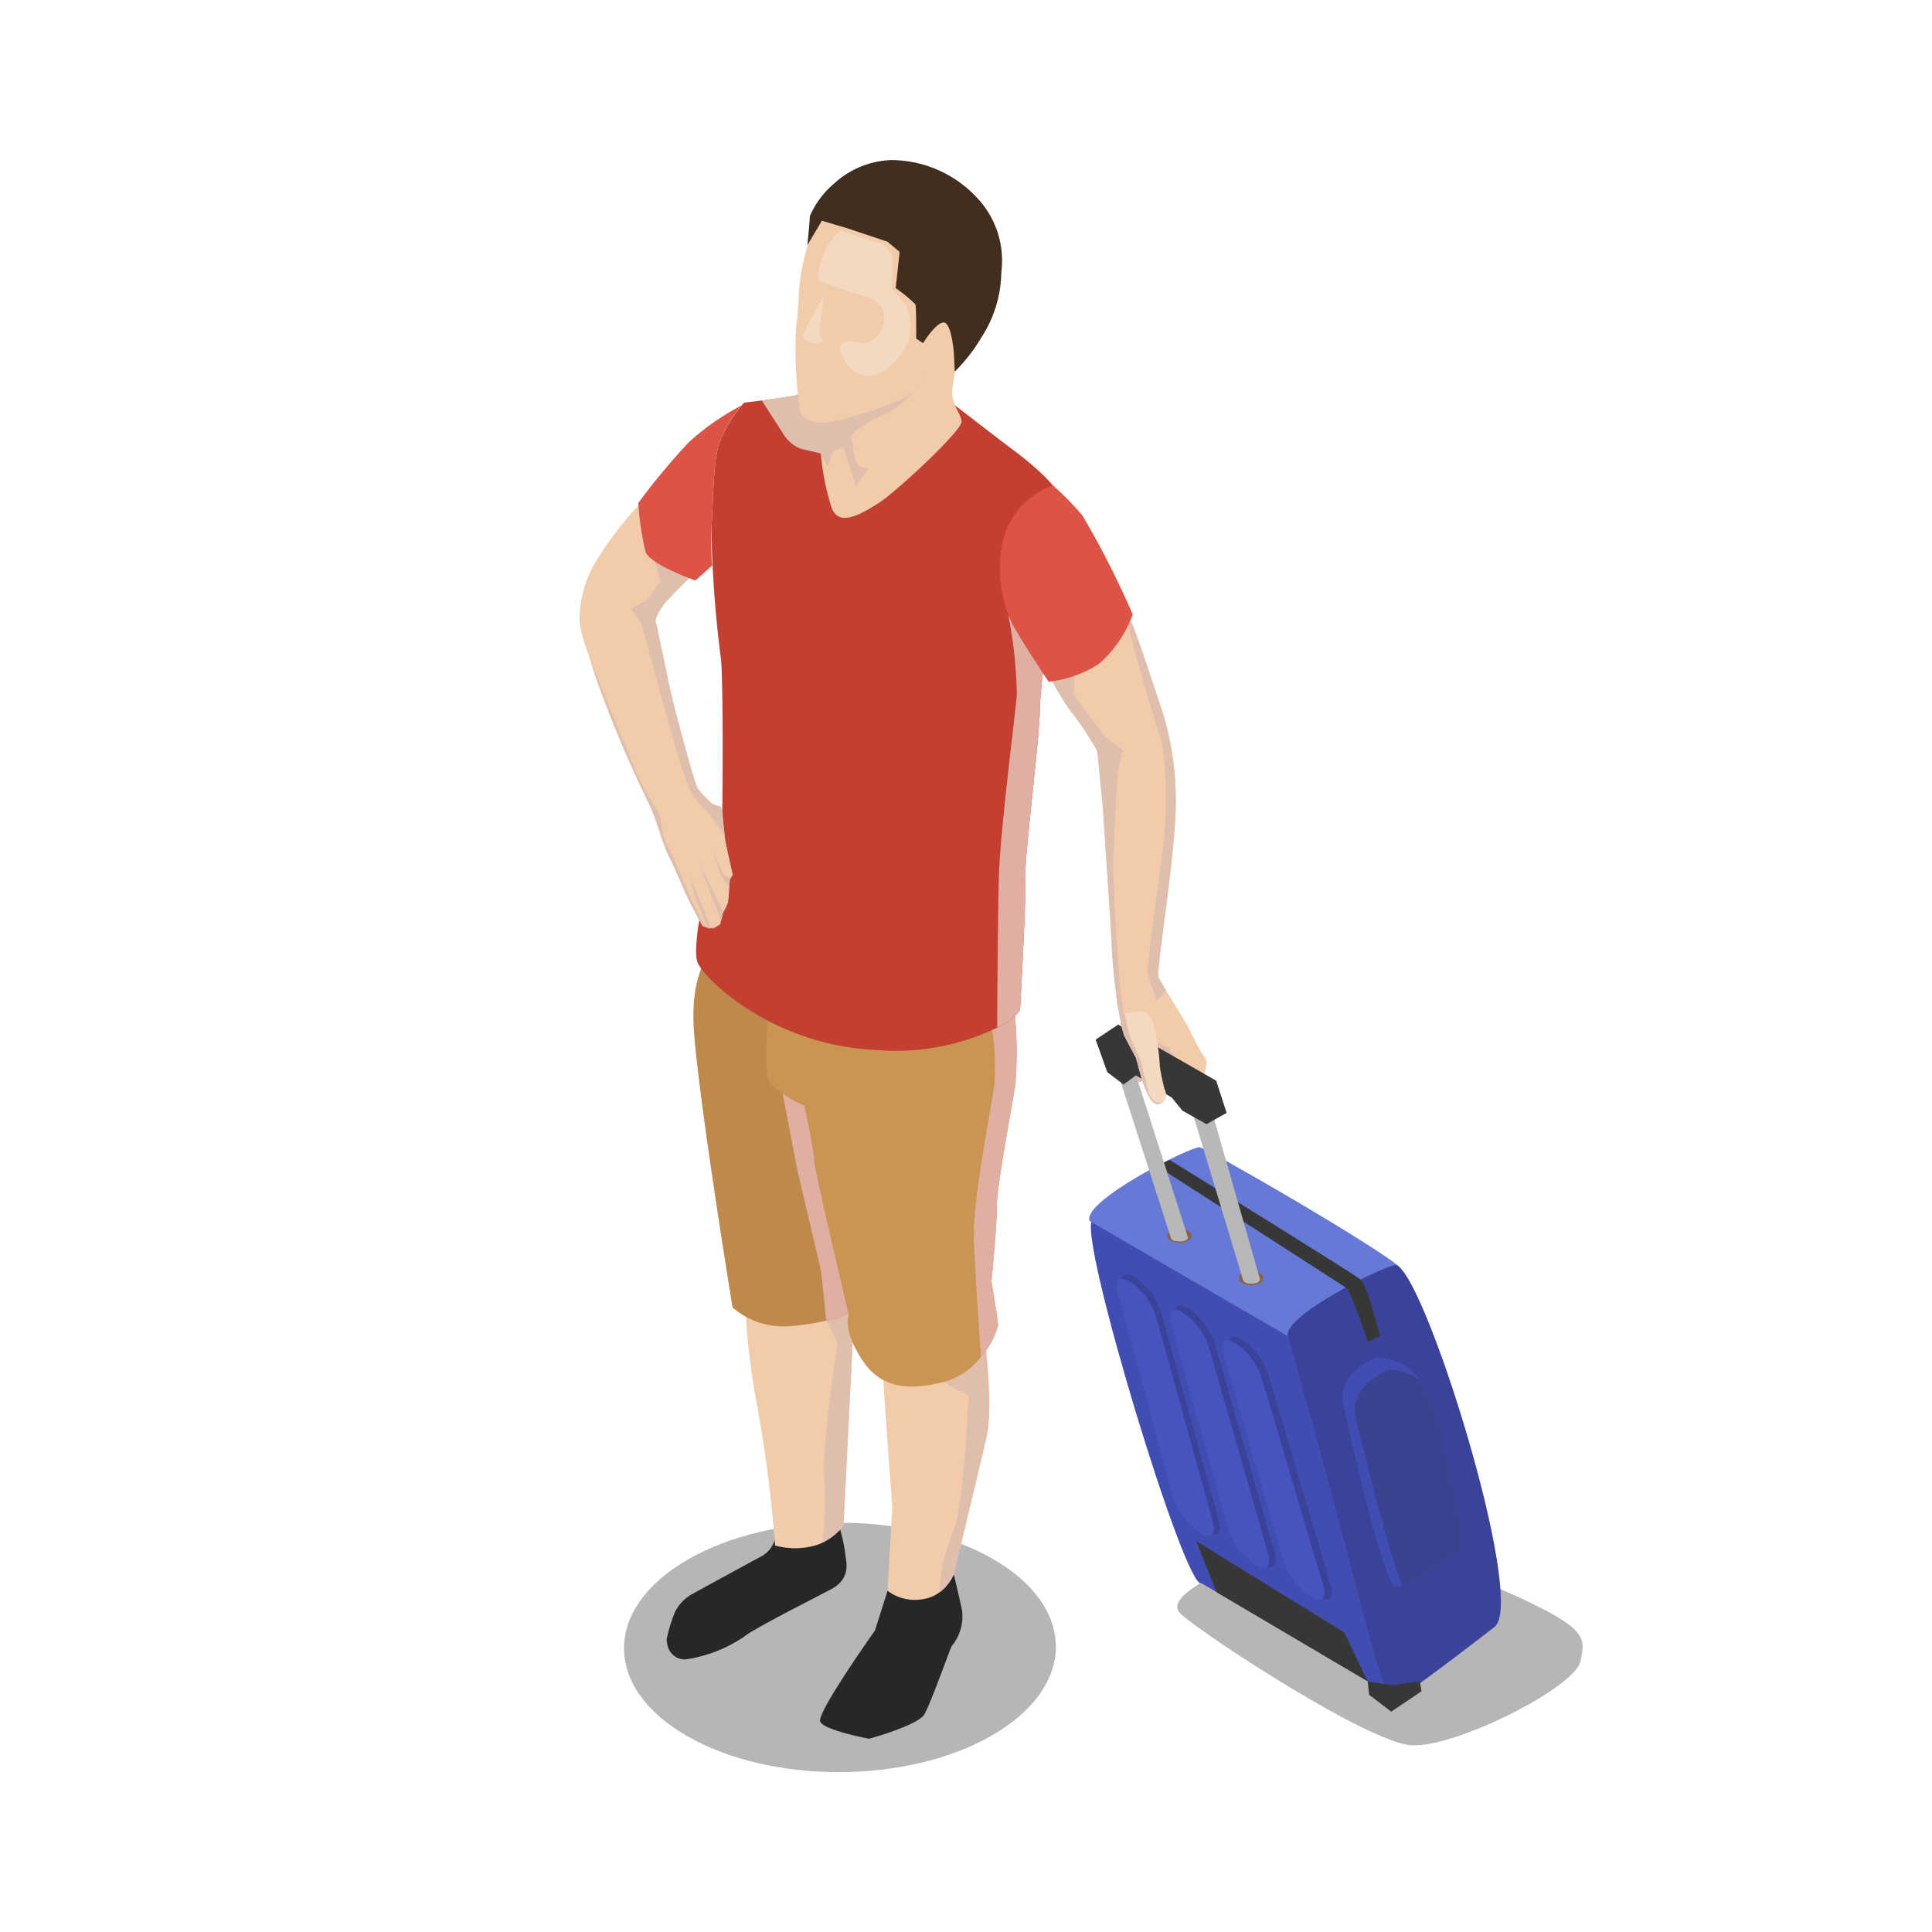<svg xmlns="http://www.w3.org/2000/svg" xmlns:xlink="http://www.w3.org/1999/xlink" width="120" height="120" viewBox="0 0 120 120">
  <defs>
    <clipPath id="clip-path">
      <rect id="長方形_18849" data-name="長方形 18849" width="62.3" height="100.138" fill="none"/>
    </clipPath>
    <clipPath id="clip-path-2">
      <rect id="長方形_18830" data-name="長方形 18830" width="26.822" height="15.486" fill="none"/>
    </clipPath>
    <clipPath id="clip-path-3">
      <path id="パス_58249" data-name="パス 58249" d="M36.616,97.887c5.221,3.015,13.712,3,18.966-.034s5.28-7.936.059-10.95-13.712-3-18.966.034-5.28,7.936-.059,10.95" transform="translate(-32.718 -84.652)" fill="none"/>
    </clipPath>
    <linearGradient id="linear-gradient" x1="-0.904" y1="0.264" x2="-0.873" y2="0.264" gradientUnits="objectBoundingBox">
      <stop offset="0" stop-color="#cbcbcb"/>
      <stop offset="1" stop-color="#b6b6b6"/>
    </linearGradient>
    <clipPath id="clip-path-4">
      <rect id="長方形_18831" data-name="長方形 18831" width="2.672" height="15.823" fill="none"/>
    </clipPath>
    <clipPath id="clip-path-5">
      <rect id="長方形_18832" data-name="長方形 18832" width="5.116" height="15.296" fill="none"/>
    </clipPath>
    <clipPath id="clip-path-6">
      <rect id="長方形_18833" data-name="長方形 18833" width="4.714" height="16.459" fill="none"/>
    </clipPath>
    <clipPath id="clip-path-7">
      <rect id="長方形_18834" data-name="長方形 18834" width="2.684" height="22.18" fill="none"/>
    </clipPath>
    <clipPath id="clip-path-8">
      <rect id="長方形_18835" data-name="長方形 18835" width="3.274" height="25.544" fill="none"/>
    </clipPath>
    <clipPath id="clip-path-9">
      <rect id="長方形_18836" data-name="長方形 18836" width="1.182" height="2.467" fill="none"/>
    </clipPath>
    <clipPath id="clip-path-10">
      <rect id="長方形_18837" data-name="長方形 18837" width="1.454" height="3.449" fill="none"/>
    </clipPath>
    <clipPath id="clip-path-11">
      <rect id="長方形_18838" data-name="長方形 18838" width="1.685" height="3.199" fill="none"/>
    </clipPath>
    <clipPath id="clip-path-12">
      <rect id="長方形_18839" data-name="長方形 18839" width="5.833" height="21.135" fill="none"/>
    </clipPath>
    <clipPath id="clip-path-13">
      <rect id="長方形_18840" data-name="長方形 18840" width="7.137" height="16.452" fill="none"/>
    </clipPath>
    <clipPath id="clip-path-14">
      <rect id="長方形_18841" data-name="長方形 18841" width="9.403" height="6.206" fill="none"/>
    </clipPath>
    <clipPath id="clip-path-15">
      <rect id="長方形_18842" data-name="長方形 18842" width="2.961" height="23.804" fill="none"/>
    </clipPath>
    <clipPath id="clip-path-16">
      <rect id="長方形_18843" data-name="長方形 18843" width="9.043" height="28.402" fill="none"/>
    </clipPath>
    <clipPath id="clip-path-17">
      <rect id="長方形_18845" data-name="長方形 18845" width="25.175" height="12.796" fill="none"/>
    </clipPath>
    <clipPath id="clip-path-18">
      <path id="パス_58279" data-name="パス 58279" d="M7.273,85.989C7.049,86-1.541,88.8.244,90.342s11.562,7.9,14.248,8.123,10.261-3.6,10.556-5.233.739-2.1-7.134-5.389S7.273,85.989,7.273,85.989" transform="translate(0 -85.679)" fill="none"/>
    </clipPath>
    <linearGradient id="linear-gradient-2" x1="0.055" y1="0.211" x2="0.089" y2="0.211" xlink:href="#linear-gradient"/>
    <clipPath id="clip-path-19">
      <rect id="長方形_18846" data-name="長方形 18846" width="1.503" height="0.867" fill="none"/>
    </clipPath>
    <clipPath id="clip-path-21">
      <rect id="長方形_18848" data-name="長方形 18848" width="2.568" height="5.555" fill="none"/>
    </clipPath>
  </defs>
  <g id="グループ_19530" data-name="グループ 19530" transform="translate(-9439 -11206)">
    <rect id="長方形_18363" data-name="長方形 18363" width="120" height="120" transform="translate(9439 11206)" fill="#fff"/>
    <g id="グループ_19246" data-name="グループ 19246" transform="translate(9475 11215.932)">
      <g id="グループ_19516" data-name="グループ 19516">
        <g id="グループ_19244" data-name="グループ 19244" transform="translate(0)">
          <g id="グループ_19243" data-name="グループ 19243" clip-path="url(#clip-path)">
            <g id="グループ_19189" data-name="グループ 19189" transform="translate(2.76 84.652)" style="mix-blend-mode: multiply;isolation: isolate">
              <g id="グループ_19188" data-name="グループ 19188">
                <g id="グループ_19187" data-name="グループ 19187" clip-path="url(#clip-path-2)">
                  <g id="グループ_19186" data-name="グループ 19186" transform="translate(0 0)">
                    <g id="グループ_19185" data-name="グループ 19185" clip-path="url(#clip-path-3)">
                      <rect id="長方形_18829" data-name="長方形 18829" width="32.866" height="32.866" transform="translate(13.411 30.983) rotate(-135)" fill="url(#linear-gradient)"/>
                    </g>
                  </g>
                </g>
              </g>
            </g>
            <path id="パス_58250" data-name="パス 58250" d="M56.41,84.771a10.552,10.552,0,0,1,.4,1.7c-.013.359.521,1.571-.856,2.3s-4.965,2.539-5.441,2.971a8.747,8.747,0,0,1-3.556,1.389,1.089,1.089,0,0,1-1.112-.671,2,2,0,0,1-.119-.568,9.446,9.446,0,0,1,.511-1.678,2.529,2.529,0,0,1,1.135-1.165c.416-.242,4.19-2.289,4.19-2.289a1.712,1.712,0,0,0,.94-1.372,3.083,3.083,0,0,1,.472-1.53Z" transform="translate(-40.321 0)" fill="#262729"/>
            <path id="パス_58251" data-name="パス 58251" d="M45.171,70.844a44.912,44.912,0,0,0,.785,6.729,84.021,84.021,0,0,1,1.077,8.489A4.624,4.624,0,0,0,49.721,86c.091-.038.181-.075.261-.118a3.684,3.684,0,0,0,1.3-1.057l.741-14.766-2.673.3Z" transform="translate(-34.892 0)" fill="#f1cbaa"/>
            <g id="グループ_19192" data-name="グループ 19192" transform="translate(14.456 70.062)" style="mix-blend-mode: multiply;isolation: isolate">
              <g id="グループ_19191" data-name="グループ 19191">
                <g id="グループ_19190" data-name="グループ 19190" clip-path="url(#clip-path-4)">
                  <path id="パス_58252" data-name="パス 58252" d="M45.805,85.885a3.7,3.7,0,0,0,1.3-1.057l.741-14.766-2.673.3,1.57,3.115s-1.035,6.653-.825,8.375a22.328,22.328,0,0,1-.111,4.029" transform="translate(-45.171 -70.062)" fill="#e0bead"/>
                </g>
              </g>
            </g>
            <path id="パス_58253" data-name="パス 58253" d="M44.57,53.443C44.648,56.895,47,71.277,47,71.277a4.84,4.84,0,0,0,3.632,1.154,14.642,14.642,0,0,0,2.191-.338,4.675,4.675,0,0,0,2.306-1.03c.379-.489-.363-10.045-.526-12.817-.024-.344-.034-.582-.031-.688.008-.952.032-5.511.032-5.511l-8.71-3.126S44.492,50,44.57,53.443" transform="translate(-37.5 0)" fill="#be894b"/>
            <g id="グループ_19195" data-name="グループ 19195" transform="translate(12.618 56.797)" style="mix-blend-mode: multiply;isolation: isolate">
              <g id="グループ_19194" data-name="グループ 19194">
                <g id="グループ_19193" data-name="グループ 19193" clip-path="url(#clip-path-5)">
                  <path id="パス_58254" data-name="パス 58254" d="M44.566,58.013l.913,4.76,1.462,6.218.328,3.1a4.685,4.685,0,0,0,2.307-1.03c.379-.489-.364-10.045-.527-12.817-1.006-.808-3.7-2.682-4.483-.233" transform="translate(-44.565 -56.797)" fill="#dfafa3"/>
                </g>
              </g>
            </g>
            <path id="パス_58255" data-name="パス 58255" d="M42.928,88.115,41.9,91.346s-3.62,5.1-3.4,5.648,3.041,1.071,3.041,1.071,3.021-.828,3.426-1.513,1.618-4.13,1.7-4.238a2.912,2.912,0,0,0,.648-2.188c-.215-1.113-.8-3.4-.8-3.4Z" transform="translate(-23.557 0)" fill="#262729"/>
            <path id="パス_58256" data-name="パス 58256" d="M37.469,83.7l-.293,5.173a2.813,2.813,0,0,0,2.194.522,2.282,2.282,0,0,0,1.069-.454,2.87,2.87,0,0,0,.856-1.1s1.565-6.5,2.027-8.5-.145-6.409-.145-6.409a1.867,1.867,0,0,0-1-.453c-1.988-.33-5.316,1.229-5.322,2.07,0,1.013.616,9.148.616,9.148" transform="translate(-18.048 0)" fill="#f1cbaa"/>
            <g id="グループ_19198" data-name="グループ 19198" transform="translate(20.733 72.487)" style="mix-blend-mode: multiply;isolation: isolate">
              <g id="グループ_19197" data-name="グループ 19197">
                <g id="グループ_19196" data-name="グループ 19196" clip-path="url(#clip-path-6)">
                  <path id="パス_58257" data-name="パス 58257" d="M39.6,76.4l.671.319a64.82,64.82,0,0,1-.671,7.572c-.393,1.4-1.188,2.995-1.094,4.659a2.89,2.89,0,0,0,.856-1.1s1.565-6.5,2.026-8.5-.144-6.409-.144-6.409a1.866,1.866,0,0,0-1-.453,22.611,22.611,0,0,0-3.393,2.026A18.584,18.584,0,0,0,39.6,76.4" transform="translate(-36.852 -72.487)" fill="#e0bead"/>
                </g>
              </g>
            </g>
            <path id="パス_58258" data-name="パス 58258" d="M35.353,57.327a7.029,7.029,0,0,0,2.154,1.411s.64,3.025.614,3.435,2.145,9.574,2.145,9.574-.421.83.792,2.732,3.022,1.959,5.192,1.4a4.349,4.349,0,0,0,2.23-1.53,4.9,4.9,0,0,0,1.059-1.967c-.008-.35-.411-2.717-.411-2.717s.358-3.679.335-4.723.872-5.772,1.152-7.515a25.828,25.828,0,0,0-.115-5.1l-1.73-.158-13.307-1.21s-.663,5.647-.11,6.363" transform="translate(-23.546 0)" fill="#ca9553"/>
            <g id="グループ_19201" data-name="グループ 19201" transform="translate(24.484 52.173)" style="mix-blend-mode: multiply;isolation: isolate">
              <g id="グループ_19200" data-name="グループ 19200">
                <g id="グループ_19199" data-name="グループ 19199" clip-path="url(#clip-path-7)">
                  <path id="パス_58259" data-name="パス 58259" d="M35.134,66.832c.032,1.428.267,5.079.449,7.521a4.9,4.9,0,0,0,1.059-1.969c-.008-.349-.411-2.715-.411-2.715s.358-3.68.334-4.723.873-5.773,1.153-7.517a25.82,25.82,0,0,0-.115-5.1l-1.731-.159A15.116,15.116,0,0,1,36.4,57.56c-.37,2.247-1.312,7.166-1.265,9.272" transform="translate(-35.131 -52.173)" fill="#dfafa3"/>
                </g>
              </g>
            </g>
            <path id="パス_58260" data-name="パス 58260" d="M32.179,49.861c.4,1,4.613,5.124,11.042,5.42A14.5,14.5,0,0,0,50.782,53.9,3.884,3.884,0,0,0,52.2,52.829c.012-.157.4-7.16.337-8.394s.94-8.855.9-10.626a42.631,42.631,0,0,1,.617-4.77c.515-3.233,1.145-6.929.98-7.518-.27-.972-1.606-2.273-3.249-3.5s-3.645-2.825-3.994-3.04l-4.009-.8s-4.391.23-5.47.441-3.246.454-3.246.454a8.584,8.584,0,0,0-1.526,2.44c-.418,1.21-.39,3.808-.512,5.36a72.424,72.424,0,0,0,.593,8.09c.155,1.263.116,9.433.066,9.911s-.924,3.941-.924,3.941-.987,4.043-.585,5.046" transform="translate(-24.845 0)" fill="#c33f31"/>
            <path id="パス_58261" data-name="パス 58261" d="M53.478,31.18a.068.068,0,0,0,.006.02c.1.322.223.689.359,1.106a76.4,76.4,0,0,0,3.295,7.8c.377.771.841,2.468,1.106,2.988s.707,1.483,1,2.2,1.171,2.293,1.171,2.293l.209.067.066.023.148.048.274-.006.225-.132.174-.1.061-.25.13-.514A2.557,2.557,0,0,0,62,46.1c.023-.127.053-.543.076-.878.011-.233.021-.431.02-.456a.316.316,0,0,1,.049-.113c.058-.107.151-.251.151-.251s-.421-1.824-.487-2.274c0-.015-.006-.025-.006-.035-.049-.379-.169-1.688-.169-1.688l-.087-.226a2.385,2.385,0,0,1-.572-.22,8.55,8.55,0,0,1-.867-.927c-.193-.274-1.554-5.349-1.793-6.544s-.828-3.907-.828-3.907a3.428,3.428,0,0,1,.486-.922c.349-.469,2.045-2.092,2.045-2.092l1.024-4.207s-1.064-.244-2.145-.367a3.9,3.9,0,0,0-2.125.109,22.323,22.323,0,0,0-3.076,4,6.931,6.931,0,0,0-.9,3.014c-.072.842.09,1.279.682,3.069" transform="translate(-52.78 0)" fill="#f1cbaa"/>
            <g id="グループ_19204" data-name="グループ 19204" transform="translate(25.937 28.36)" style="mix-blend-mode: multiply;isolation: isolate">
              <g id="グループ_19203" data-name="グループ 19203">
                <g id="グループ_19202" data-name="グループ 19202" clip-path="url(#clip-path-8)">
                  <path id="パス_58262" data-name="パス 58262" d="M33.089,53.9a3.876,3.876,0,0,0,1.419-1.075c.012-.158.4-7.161.338-8.395s.94-8.854.9-10.626a42.986,42.986,0,0,1,.618-4.77,5.218,5.218,0,0,0-2.568-.676,27.656,27.656,0,0,1,.515,4.876C34.18,34.7,33.292,41.557,33.2,44.4c-.062,1.972-.1,6.738-.11,9.5" transform="translate(-33.089 -28.36)" fill="#dfafa3"/>
                </g>
              </g>
            </g>
            <g id="グループ_19207" data-name="グループ 19207" transform="translate(8.187 42.752)" style="mix-blend-mode: multiply;isolation: isolate">
              <g id="グループ_19206" data-name="グループ 19206">
                <g id="グループ_19205" data-name="グループ 19205" clip-path="url(#clip-path-9)">
                  <path id="パス_58263" data-name="パス 58263" d="M53.526,44.45l.519.768c.01-.233.02-.431.02-.456a.306.306,0,0,1,.048-.112l-.447-.3-.735-1.6Z" transform="translate(-52.931 -42.752)" fill="#e0bead"/>
                </g>
              </g>
            </g>
            <g id="グループ_19210" data-name="グループ 19210" transform="translate(7.465 43.781)" style="mix-blend-mode: multiply;isolation: isolate">
              <g id="グループ_19209" data-name="グループ 19209">
                <g id="グループ_19208" data-name="グループ 19208" clip-path="url(#clip-path-10)">
                  <path id="パス_58264" data-name="パス 58264" d="M54.26,46.136l.445,1.094.13-.514-.644-1.369-.81-1.566Z" transform="translate(-53.381 -43.781)" fill="#e0bead"/>
                </g>
              </g>
            </g>
            <g id="グループ_19213" data-name="グループ 19213" transform="translate(6.869 44.524)" style="mix-blend-mode: multiply;isolation: isolate">
              <g id="グループ_19212" data-name="グループ 19212">
                <g id="グループ_19211" data-name="グループ 19211" clip-path="url(#clip-path-11)">
                  <path id="パス_58265" data-name="パス 58265" d="M54.038,45.814a14.346,14.346,0,0,1,.747,1.862l.148.048.273-.007.225-.131-.414.06-1.271-3.122Z" transform="translate(-53.746 -44.524)" fill="#e0bead"/>
                </g>
              </g>
            </g>
            <g id="グループ_19216" data-name="グループ 19216" transform="translate(3.201 20.989)" style="mix-blend-mode: multiply;isolation: isolate">
              <g id="グループ_19215" data-name="グループ 19215">
                <g id="グループ_19214" data-name="グループ 19214" clip-path="url(#clip-path-12)">
                  <path id="パス_58266" data-name="パス 58266" d="M58.912,41.694l.187.431c0-.015-.006-.025-.006-.035-.049-.379-.17-1.688-.17-1.688l-.086-.226a2.385,2.385,0,0,1-.572-.22,8.55,8.55,0,0,1-.867-.927c-.193-.274-1.554-5.349-1.793-6.544s-.828-3.907-.828-3.907a3.428,3.428,0,0,1,.486-.922c.349-.469,2.044-2.092,2.044-2.092l1.025-4.207s-1.064-.244-2.146-.367a4.37,4.37,0,0,0-1.778,2.887l.685,2.3-.766,1.091-1.06.6.618.872s1.28,4.717,2,7.264a21.854,21.854,0,0,0,1.2,3.488l1.153,1.27Z" transform="translate(-53.267 -20.99)" fill="#e0bead"/>
                </g>
              </g>
            </g>
            <path id="パス_58267" data-name="パス 58267" d="M55.339,17.556a15.308,15.308,0,0,1,3.309-2.312,8.074,8.074,0,0,0-1.378,2.268c-.418,1.21-.39,3.808-.512,5.36a19.16,19.16,0,0,0,.05,2.32l-1.044.933s-2.786-.982-3.089-1.767a16.505,16.505,0,0,1-.449-3.06,42.673,42.673,0,0,1,3.113-3.742" transform="translate(-48.574 0)" fill="#dd5345"/>
            <g id="グループ_19219" data-name="グループ 19219" transform="translate(0.704 31.2)" style="mix-blend-mode: multiply;isolation: isolate">
              <g id="グループ_19218" data-name="グループ 19218">
                <g id="グループ_19217" data-name="グループ 19217" clip-path="url(#clip-path-13)">
                  <path id="パス_58268" data-name="パス 58268" d="M54.459,31.2c.1.322.223.689.359,1.106a76.346,76.346,0,0,0,3.3,7.8c.377.771.84,2.467,1.105,2.988s.707,1.483,1,2.2,1.171,2.293,1.171,2.293l.209.067c-.209-.29-.814-1.532-.814-1.532L59.664,43.5l-.695-1.427-.239-1.388s-1.053-1.749-1.3-2.31-2.806-6.79-2.967-7.176" transform="translate(-54.459 -31.201)" fill="#e0bead"/>
                </g>
              </g>
            </g>
            <path id="パス_58269" data-name="パス 58269" d="M47.083,11.242a15.036,15.036,0,0,0-.689,3.139c.021.928.536,1.317.591,1.865s-4.059,4.375-5.162,5.075-2.518,1.534-2.928.214a14.534,14.534,0,0,1-.678-3.847c.047-.718.358-1.907.356-2.012s.834-5.126.834-5.126,3.966-2.854,5.1-2.2,3.664-.357,2.577,2.9" transform="translate(-23.261 0)" fill="#f1cbaa"/>
            <g id="グループ_19222" data-name="グループ 19222" transform="translate(11.325 14.075)" style="mix-blend-mode: multiply;isolation: isolate">
              <g id="グループ_19221" data-name="グループ 19221">
                <g id="グループ_19220" data-name="グループ 19220" clip-path="url(#clip-path-14)">
                  <path id="パス_58270" data-name="パス 58270" d="M50.976,14.431a6.207,6.207,0,0,1-2.2,1.562c-1.619.78-1.687,1.257-1.687,1.257a3.267,3.267,0,0,1,.159.756c.007.3.195.929.4,1.019a3.638,3.638,0,0,0,.52.163l-.761,1.093s-.411-1.4-.511-1.6a5.062,5.062,0,0,1-.208-.834l-.707.269-.326.957a5.579,5.579,0,0,0-.441-.844c-.069-.014-1.263-.3-1.263-.3a2.258,2.258,0,0,1-1-.832c-.393-.609-1.381-2.15-1.381-2.15l2.858-.42,3.773-.445Z" transform="translate(-41.574 -14.075)" fill="#e0bead"/>
                </g>
              </g>
            </g>
            <path id="パス_58271" data-name="パス 58271" d="M48.405,9.323s-1.024,4.2-1.976,5.025-4.7,1.941-5.652,1.974-1.274-.3-1.472-.653a25.992,25.992,0,0,1-.266-5.228c.129-.847.149-1.818.2-2.515a14.408,14.408,0,0,1,1-3.969,3.061,3.061,0,0,1,1.357-1.065s6.882.12,7.219,1.04-.406,5.391-.406,5.391" transform="translate(-25.597 0)" fill="#f1cbaa"/>
            <path id="パス_58272" data-name="パス 58272" d="M38.581,4.25l2.488.83.753.637L41.577,7.96A9.641,9.641,0,0,1,42.8,8.966c.067.168.048,2.131.048,2.131l.429.285s.773-1.26,1.269-1.283.644,1.874.644,1.874l.056,1.177A10.367,10.367,0,0,0,46.9,11.027a7.589,7.589,0,0,0,1.238-4.059,5.67,5.67,0,0,0-1.54-4.65A7.3,7.3,0,0,0,41.292.01a5.546,5.546,0,0,0-3.534,1.452A5.51,5.51,0,0,0,36.243,3.5c.005.232-.15,1.791-.15,1.791l.9-1.513Z" transform="translate(-21.944 0)" fill="#422e1e"/>
            <path id="パス_58273" data-name="パス 58273" d="M48.467,8.461a26.624,26.624,0,0,0-1.337,2.457c-.016.232.773.616,1.108.481s-.057-.631-.057-.631Z" transform="translate(-33.297 0)" fill="#f4d9c1"/>
            <path id="パス_58274" data-name="パス 58274" d="M41.75,7.456a18.37,18.37,0,0,0,2.4.874c.7.132,1.615.492,1.676,1.334a1.592,1.592,0,0,1-1.038,1.694c-.567.115-1.039-.248-1.539.035s.294,1.8,1.375,2.013,2.358-1.166,2.7-2.1a3.267,3.267,0,0,0-.155-2.321c-.155-.187-.864-1.015-.864-1.015l.052-2.09-.52-.621-2.721-.868a4.089,4.089,0,0,0-1.366,3.07" transform="translate(-26.919 0)" fill="#f4d9c1"/>
            <path id="パス_58275" data-name="パス 58275" d="M23.361,31.4a22.737,22.737,0,0,0,1.555,2.715,17.464,17.464,0,0,1,1.735,2.59c.042.282.363,3.284.416,4.295s.475,6.923.5,7.839.293,3.316.367,3.71.271,1.467.271,1.467l.452,1.16s-.8.444-.81.712.33.484.33.484L29,55.945l.1.519-.177.435.195.36.238,0,1.206-.645.928-.862-.405.926s-1.274.966-1.271,1.138.355.438.355.438l1.211-.428.241-.1.039-.017a.224.224,0,0,0-.068.124c-.013.076.025.176.24.268a.329.329,0,0,0,.172.026c.405-.024.905-.557.905-.557a2.408,2.408,0,0,0,.439-.947c.158-.637.125-.762-.119-1.025a18.934,18.934,0,0,1-.926-1.767c-.158-.265-.868-1.409-1.352-2.229l-.006-.005c-.231-.379-.415-.694-.468-.81-.166-.361.729-5.608.994-9.346a18.856,18.856,0,0,0-.732-7.079c-.232-.654-1.7-5.24-2.024-5.759a1.126,1.126,0,0,0-.151-.179,30.393,30.393,0,0,0-2.849-2.154l-1.647,3.577Z" transform="translate(5.487 0)" fill="#f1cbaa"/>
            <path id="パス_58276" data-name="パス 58276" d="M24.8,57.831c-.014.076.024.177.239.268a.343.343,0,0,0,.173.027c-.159-.083-.379-.2-.412-.295" transform="translate(12.281 0)" fill="#f1cbaa"/>
            <g id="グループ_19225" data-name="グループ 19225" transform="translate(34.058 28.423)" style="mix-blend-mode: multiply;isolation: isolate">
              <g id="グループ_19224" data-name="グループ 19224">
                <g id="グループ_19223" data-name="グループ 19223" clip-path="url(#clip-path-15)">
                  <path id="パス_58277" data-name="パス 58277" d="M28.188,41.439a18.853,18.853,0,0,0-.732-7.078c-.233-.653-1.7-5.239-2.024-5.759a1.234,1.234,0,0,0-.151-.179,2.438,2.438,0,0,0,.04.425c.366,2.053,2.015,7.167,2.121,7.574a26.138,26.138,0,0,1-.11,7.251c-.537,3.846-.851,6.765-.851,6.765l.593,1.79.588-.631c-.231-.381-.416-.695-.469-.811-.165-.361.73-5.607,1-9.347" transform="translate(-25.281 -28.423)" fill="#e0bead"/>
                </g>
              </g>
            </g>
            <g id="グループ_19228" data-name="グループ 19228" transform="translate(28.848 29.846)" style="mix-blend-mode: multiply;isolation: isolate">
              <g id="グループ_19227" data-name="グループ 19227">
                <g id="グループ_19226" data-name="グループ 19226" clip-path="url(#clip-path-16)">
                  <path id="パス_58278" data-name="パス 58278" d="M24.409,31.4a22.737,22.737,0,0,0,1.555,2.715,17.464,17.464,0,0,1,1.735,2.59c.042.282.363,3.284.416,4.295s.475,6.923.5,7.839.293,3.316.367,3.71.271,1.467.271,1.467l.452,1.16s-.8.444-.81.712.33.484.33.484l.831-.429.1.519-.177.435.195.36.238,0,1.206-.645.928-.862-.4.926s-1.274.966-1.271,1.138.355.438.355.438l1.211-.428.241-.1a6.239,6.239,0,0,1,.776-.838.749.749,0,0,0-.241-.334c-.191-.163-1.044-1.365-1.044-1.365l-.871-.446-1.346.709s-.514-1.66-.517-1.827-.3-2.166-.3-2.166-.474-5.975-.424-8.023.287-5.461.287-5.461l.3-1.339a7.619,7.619,0,0,1-1.268-.984c-.1-.216-1.792-2.426-1.792-2.426l.126-2.7-1.236-.676Z" transform="translate(-24.409 -29.846)" fill="#e0bead"/>
                </g>
              </g>
            </g>
            <g id="グループ_19233" data-name="グループ 19233" transform="translate(37.125 85.679)" style="mix-blend-mode: multiply;isolation: isolate">
              <g id="グループ_19232" data-name="グループ 19232">
                <g id="グループ_19231" data-name="グループ 19231" clip-path="url(#clip-path-17)">
                  <g id="グループ_19230" data-name="グループ 19230" transform="translate(0 0)">
                    <g id="グループ_19229" data-name="グループ 19229" clip-path="url(#clip-path-18)">
                      <rect id="長方形_18844" data-name="長方形 18844" width="29.318" height="29.318" transform="translate(12.123 26.678) rotate(-135)" fill="url(#linear-gradient-2)"/>
                    </g>
                  </g>
                </g>
              </g>
            </g>
            <path id="パス_58280" data-name="パス 58280" d="M30.43,68.65l.021,2.081.093,24.843L18.387,88.4c-.995.527-7.687-21.592-6.78-22.51s6.313-4.969,6.669-4.414Z" transform="translate(20.233 0)" fill="#424db3"/>
            <path id="パス_58281" data-name="パス 58281" d="M21.622,84.5,18.035,71.534a4.231,4.231,0,0,0-1.573-2.109c-.664-.423-1.041-.169-.842.57l3.476,12.9a4.521,4.521,0,0,0,1.667,2.283c.7.447,1.085.143.859-.674m2.641,2.7h0a4.6,4.6,0,0,1-1.683-2.292L18.954,71.938c-.208-.744.162-1,.826-.579a4.316,4.316,0,0,1,1.587,2.116L25.1,86.522c.235.822-.141,1.13-.841.684m3.494,2.026h0a4.687,4.687,0,0,1-1.7-2.3L22.283,73.878c-.216-.748.146-1.01.809-.587a4.384,4.384,0,0,1,1.6,2.123L28.58,88.539c.245.827-.123,1.139-.823.693" transform="translate(18.077 0)" fill="#3a4399"/>
            <path id="パス_58282" data-name="パス 58282" d="M22.007,84.573,18.471,71.79a4.163,4.163,0,0,0-1.55-2.078c-.655-.417-1.027-.167-.83.561l3.426,12.713a4.448,4.448,0,0,0,1.643,2.251c.691.441,1.07.141.847-.664m2.6,2.665h0a4.538,4.538,0,0,1-1.659-2.259L19.377,72.188c-.2-.733.16-.987.814-.57A4.247,4.247,0,0,1,21.756,73.7l3.683,12.86c.232.81-.139,1.114-.829.674m3.444,2h0a4.613,4.613,0,0,1-1.674-2.267L22.658,74.1c-.213-.737.145-.995.8-.579a4.33,4.33,0,0,1,1.579,2.094l3.83,12.936c.241.816-.121,1.124-.811.684" transform="translate(17.322 0)" fill="#4753bf"/>
            <path id="パス_58283" data-name="パス 58283" d="M11.243,65.868c0,.009.01.027.01.037l12.32,7.157c2.508-.162,7.871-3.323,6.976-4.253-1.034-1.075-12.113-7.492-12.476-7.485-.665.012-7.183,3.3-6.83,4.544" transform="translate(20.422 0)" fill="#6679d6"/>
            <path id="パス_58284" data-name="パス 58284" d="M17.909,91.13s-5.042,3.918-6.039,4.444S9.96,90.057,5.09,73.062c-.356-1.241,6.006-4.4,6.667-4.412,1.666-.03,8.254,20.932,6.152,22.48" transform="translate(38.906 0)" fill="#3a4399"/>
            <path id="パス_58285" data-name="パス 58285" d="M13.37,62.118s11.441,7.077,11.853,7.429,1.194,3.511,1.194,3.511l-.757.354s-.968-3.1-1.382-3.382-11.686-7.523-11.686-7.523a5.084,5.084,0,0,1,.778-.389" transform="translate(23.291 0)" fill="#373737"/>
            <path id="パス_58286" data-name="パス 58286" d="M14.618,88.96l-1.265-3.171,9.2,5.672L24,94.495Z" transform="translate(24.943 0)" fill="#373737"/>
            <path id="パス_58287" data-name="パス 58287" d="M10.009,94.5l.094.836,1.372,1.048,1.879-1.268-.1-.633-1.654.263Z" transform="translate(38.938 0)" fill="#373737"/>
            <g id="グループ_19236" data-name="グループ 19236" transform="translate(40.954 69.025)" style="mix-blend-mode: multiply;isolation: isolate">
              <g id="グループ_19235" data-name="グループ 19235">
                <g id="グループ_19234" data-name="グループ 19234" clip-path="url(#clip-path-19)">
                  <path id="パス_58288" data-name="パス 58288" d="M21.127,69.766a1.173,1.173,0,0,1-1.062,0,.323.323,0,0,1,0-.613,1.175,1.175,0,0,1,1.063,0,.323.323,0,0,1,0,.613" transform="translate(-19.843 -69.025)" fill="#866346"/>
                </g>
              </g>
            </g>
            <g id="グループ_19239" data-name="グループ 19239" transform="translate(36.503 66.388)" style="mix-blend-mode: multiply;isolation: isolate">
              <g id="グループ_19238" data-name="グループ 19238">
                <g id="グループ_19237" data-name="グループ 19237" clip-path="url(#clip-path-19)">
                  <path id="パス_58289" data-name="パス 58289" d="M25.579,67.13a1.173,1.173,0,0,1-1.062,0c-.3-.17-.3-.445,0-.613a1.175,1.175,0,0,1,1.063,0,.324.324,0,0,1,0,.613" transform="translate(-24.295 -66.388)" fill="#866346"/>
                </g>
              </g>
            </g>
            <path id="パス_58290" data-name="パス 58290" d="M29.6,69.523s0,.277-.557.277c-.512,0-.51-.277-.51-.277l-3.405-11.27-3.407-1.965L25.127,66.94s.006.24-.533.24-.534-.24-.534-.24l-4.022-12.5,6.158,3.2Z" transform="translate(12.661 0)" fill="#b8b8b8"/>
            <path id="パス_58291" data-name="パス 58291" d="M22.837,56.666l-.726-2.026,1.4-.934L29.6,57.193l.648,2-1.252.7-1.5-.845-.648-.8-2.87-1.782.648.383-.778.578Z" transform="translate(9.941 0)" fill="#373737"/>
            <path id="パス_58292" data-name="パス 58292" d="M10.127,77.419s2.5,11.326,3.216,11.144c.042-.009.374.093.45.084C12.734,85.941,10.9,78.193,10.9,78.193s-.7-1.767,1.976-3.038a3.11,3.11,0,0,1,2.046.685,3.33,3.33,0,0,0-2.812-1.46c-2.677,1.262-1.985,3.039-1.985,3.039" transform="translate(37.329 0)" fill="#424db3"/>
            <path id="パス_58293" data-name="パス 58293" d="M7.4,78.194s1.832,7.747,2.891,10.454H10.3c.949-.338,3.881-2.326,3.85-2.63s-.558-3.357-1.6-7.654a6.649,6.649,0,0,0-1.125-2.523,3.115,3.115,0,0,0-2.046-.686C6.7,76.427,7.4,78.194,7.4,78.194" transform="translate(40.829 0)" fill="#394391"/>
            <path id="パス_58294" data-name="パス 58294" d="M27.968,24.78a7.906,7.906,0,0,0,.757,4.1c.988,1.687,2.232,3.527,2.232,3.527A7.038,7.038,0,0,0,34.1,31.289a7.556,7.556,0,0,0,2.083-3.054A56.019,56.019,0,0,0,33.067,22.1a16.924,16.924,0,0,0-1.847-1.884,4.943,4.943,0,0,0-3.252,4.563" transform="translate(-1.826 0)" fill="#dd5345"/>
            <path id="パス_58295" data-name="パス 58295" d="M25.867,53.65c.012.081.171.629.2.72s.741,1.406.741,1.406l.381,1.425a6.385,6.385,0,0,0,.5,1.1c.237.379.521.419.74.262a.469.469,0,0,0,.13-.115.7.7,0,0,0,.034-.7,11.841,11.841,0,0,1-.306-1.442,12.692,12.692,0,0,0-.442-2.776c-.291-.743-.871-.664-.871-.664L26.171,53s-.019.036-.053.1a2.3,2.3,0,0,0-.251.553" transform="translate(7.752 0)" fill="#f4d9c1"/>
            <g id="グループ_19242" data-name="グループ 19242" transform="translate(33.618 53.097)" style="mix-blend-mode: multiply;isolation: isolate">
              <g id="グループ_19241" data-name="グループ 19241">
                <g id="グループ_19240" data-name="グループ 19240" clip-path="url(#clip-path-21)">
                  <path id="パス_58296" data-name="パス 58296" d="M26.115,53.65c.012.081.171.629.2.72s.741,1.406.741,1.406l.381,1.425a6.385,6.385,0,0,0,.5,1.1c.237.379.521.419.74.262a1.436,1.436,0,0,1-.5-.111c-.194-.112-.374-.644-.374-.644s-.395-1.6-.44-1.8-.49-1.047-.668-1.55a9.94,9.94,0,0,1-.33-1.36,2.3,2.3,0,0,0-.251.553" transform="translate(-26.114 -53.097)" fill="#e0bead"/>
                </g>
              </g>
            </g>
          </g>
        </g>
      </g>
    </g>
  </g>
</svg>
